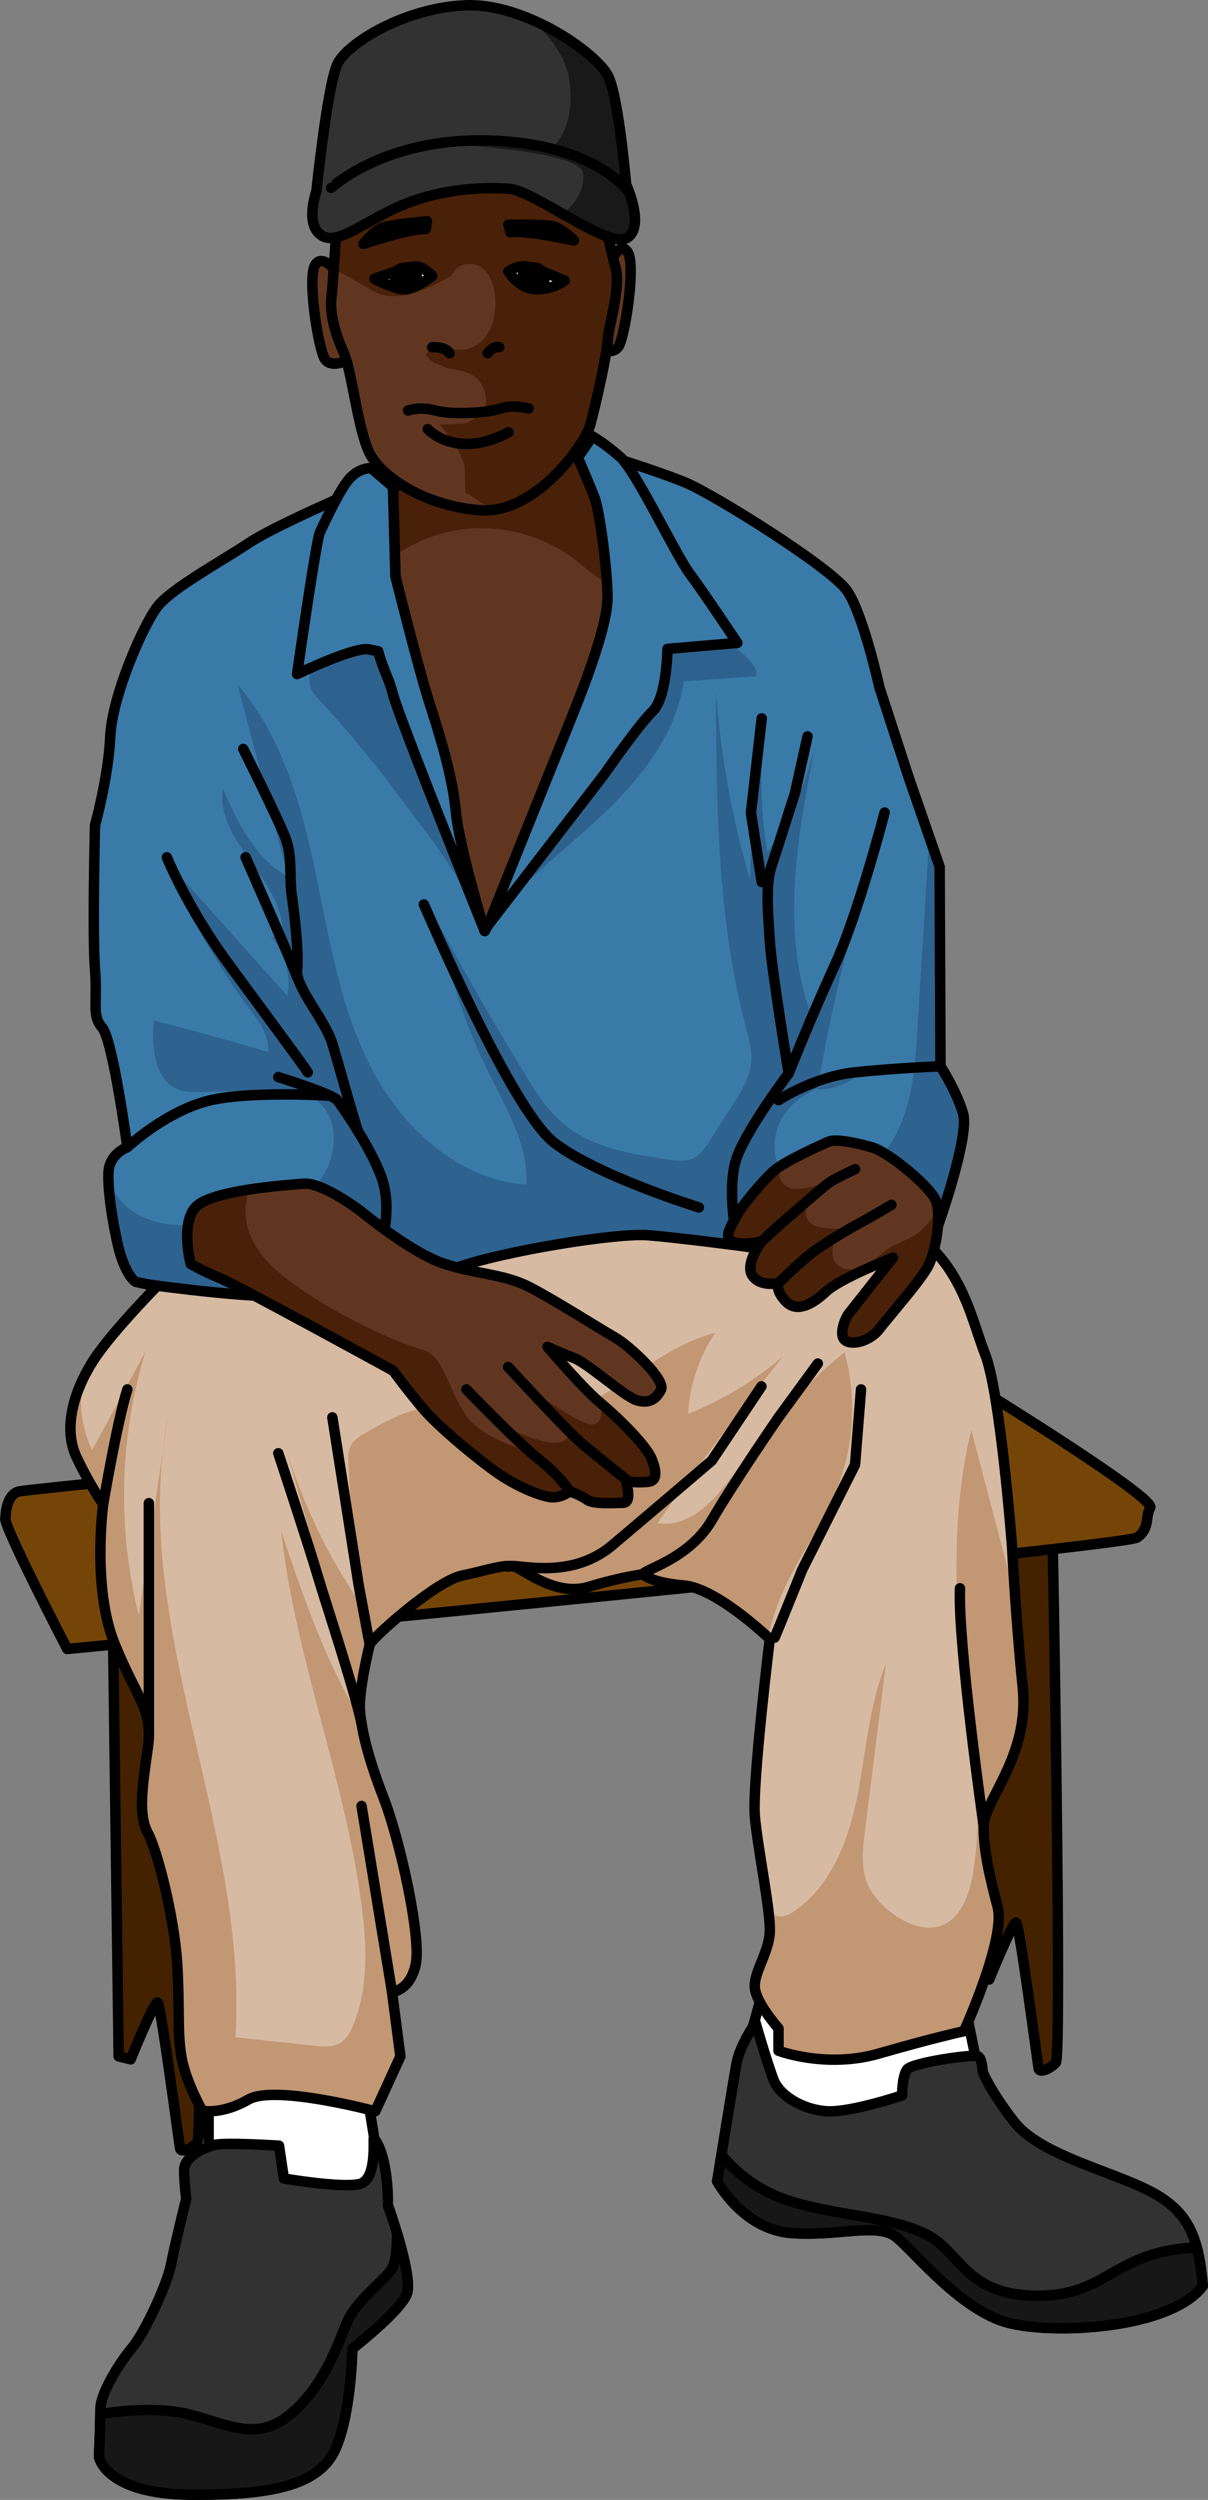 <?xml version="1.0" encoding="utf-8"?>
<!-- Generator: Adobe Illustrator 22.0.0, SVG Export Plug-In . SVG Version: 6.00 Build 0)  -->
<svg version="1.1" id="Layer_1" xmlns="http://www.w3.org/2000/svg" xmlns:xlink="http://www.w3.org/1999/xlink" x="0px" y="0px"
	 width="115.764px" height="239.482px" viewBox="0 0 115.764 239.482" enable-background="new 0 0 115.764 239.482"
	 xml:space="preserve">
<rect x="0" y="0" width="115.764" height="239.482" fill="#808080" stroke="none"/>
<g>
	<path fill="#442200" stroke="#000000" stroke-linecap="round" stroke-linejoin="round" stroke-miterlimit="10" d="M18.591,157.88
		c0.04,0.669,0.906,46.727,0.31,47.367c-0.596,0.64-1.563,0.997-1.647,0.561c-0.084-0.436-1.839-13.774-2.149-13.969
		c-0.31-0.195-2.586,5.441-2.586,5.441l-1.149-0.288l-0.655-49.331C10.716,147.661,18.521,156.721,18.591,157.88z"/>
	<path fill="#442200" stroke="#000000" stroke-linecap="round" stroke-linejoin="round" stroke-miterlimit="10" d="M100.87,147.661
		c0.04,0.669,0.906,49.297,0.31,49.938c-0.596,0.64-1.563,0.997-1.647,0.561c-0.084-0.436-1.839-13.774-2.149-13.969
		c-0.31-0.195-2.586,5.441-2.586,5.441l-1.149-0.288l-0.655-49.331C92.996,140.012,100.8,146.502,100.87,147.661z"/>
	<path fill="#754508" stroke="#000000" stroke-linecap="round" stroke-linejoin="round" stroke-miterlimit="10" d="M0.533,145.393
		c-0.545,0.157,5.909,12.575,5.909,12.575s101.309-9.77,102.547-10.681c1.239-0.911,0.723-1.925,1.239-2.863
		c0.516-0.938-15.586-10.895-15.586-10.895s-91.454,9.029-92.796,9.338C0.504,143.176,0.533,145.393,0.533,145.393z"/>
	<g>
		<path fill="#613620" stroke="#000000" stroke-linecap="round" stroke-linejoin="round" stroke-miterlimit="10" d="M58.656,24.88
			c0,0,0.796-1.837,1.506-0.71c0.71,1.127-0.089,6.919-0.742,8.735s-3.555-0.302-3.555-0.302"/>
		<path fill="#613620" stroke="#000000" stroke-linecap="round" stroke-linejoin="round" stroke-miterlimit="10" d="M32.236,26.047
			c0,0-1.333-1.799-2.036-0.668c-0.704,1.131,0.125,6.919,0.787,8.731c0.662,1.812,3.554-0.32,3.554-0.32"/>
		<polygon fill="#FFFFFF" stroke="#000000" stroke-linecap="round" stroke-linejoin="round" stroke-miterlimit="10" points="
			35.831,204.639 35.077,199.955 31.709,194.807 24.287,194.573 20.458,197.459 19.994,202.03 19.994,206.265 21.377,210.562 
			25.127,213.057 30.868,213.921 34.465,212.433 35.831,210.639 		"/>
		<path fill="#FFFFFF" stroke="#000000" stroke-linecap="round" stroke-linejoin="round" stroke-miterlimit="10" d="M73.269,190.128
			l-1.225,4.446l-0.077,5.849c0,0,0.383,2.808,1.837,3.276c1.454,0.468,0.765,2.574,3.368,1.872c2.602-0.702,7.73-0.39,7.73-0.39
			l5.358-1.482l3.75-2.574l-0.619-4.498l-0.657-3.229l-0.102-4.83l-1.684-3.666l-9.108,0.936L73.269,190.128z"/>
		<path fill="#323232" d="M72.405,193.78c0,0-1.471,2.073-1.805,3.811c-0.334,1.738-1.872,11.367-1.872,11.367
			s2.474,4.644,7.154,4.963s8.291-1.085,10.096,0.453c1.805,1.538,6.218,7.021,10.698,8.157c4.48,1.137,15.512,0.535,18.588-3.544
			c-0.401-4.814-1.404-7.288-5.349-9.227c-3.945-1.939-10.364-3.41-12.771-6.553c-2.407-3.143-2.973-4.742-2.973-4.742
			s-0.032-1.232-0.437-1.476s-6.352,0.602-6.82,1.27c-0.468,0.669-0.468,2.474-0.468,2.474s-4.881,1.638-7.154,1.521
			c-2.273-0.117-4.547-1.454-5.148-2.992C73.541,197.725,72.405,193.78,72.405,193.78z"/>
		<path fill="#323232" d="M35.831,204.813c-0.128-0.168,0.401,4.012-1.404,4.413c-1.805,0.401-7.221-0.535-7.221-0.535l-0.468-3.143
			c0,0-5.215-0.334-6.218-0.067c-1.003,0.267-2.875,1.137-2.875,2.407c0,1.27,0.201,2.741,0.201,2.741s-1.137,4.614-1.471,6.352
			c-0.334,1.738-2.407,6.352-3.744,7.957s-3.009,4.413-3.009,5.817c0,1.404-0.134,4.614-0.134,4.614s0.602,3.544,8.759,3.611
			s12.503-1.003,13.974-4.547c1.471-3.544,1.538-9.428,1.538-9.428s4.547-3.544,5.215-5.215c0.669-1.672-1.805-8.558-1.805-8.558
			S37.302,206.752,35.831,204.813z"/>
		<path fill="none" stroke="#000000" stroke-linecap="round" stroke-linejoin="round" stroke-miterlimit="10" d="M72.405,193.78
			c0,0-1.471,2.073-1.805,3.811c-0.334,1.738-1.872,11.367-1.872,11.367s2.474,4.644,7.154,4.963s8.291-1.085,10.096,0.453
			c1.805,1.538,6.218,7.021,10.698,8.157c4.48,1.137,15.512,0.535,18.588-3.544c-0.401-4.814-1.404-7.288-5.349-9.227
			c-3.945-1.939-10.364-3.41-12.771-6.553c-2.407-3.143-2.973-4.742-2.973-4.742s-0.032-1.232-0.437-1.476s-6.352,0.602-6.82,1.27
			c-0.468,0.669-0.468,2.474-0.468,2.474s-4.881,1.638-7.154,1.521c-2.273-0.117-4.547-1.454-5.148-2.992
			C73.541,197.725,72.405,193.78,72.405,193.78z"/>
		<path fill="#171717" stroke="#000000" stroke-linecap="round" stroke-linejoin="round" stroke-miterlimit="10" d="M99.284,219.923
			c-6.954-0.067-7.155-4.346-10.765-6.002c-3.611-1.656-8.558-1.687-12.904-3.091c-4.346-1.404-6.477-4.422-6.478-4.422
			c-0.239,1.481-0.409,2.55-0.409,2.55s2.474,4.644,7.154,4.963c4.681,0.319,8.291-1.085,10.096,0.453
			c1.805,1.538,6.218,7.021,10.698,8.157c4.48,1.137,15.512,0.535,18.588-3.544c-0.119-1.424-0.304-2.623-0.589-3.684
			C106.632,215.636,106.232,219.99,99.284,219.923z"/>
		<path fill="none" stroke="#000000" stroke-linecap="round" stroke-linejoin="round" stroke-miterlimit="10" d="M35.831,204.813
			c-0.128-0.168,0.401,4.012-1.404,4.413c-1.805,0.401-7.221-0.535-7.221-0.535l-0.468-3.143c0,0-5.215-0.334-6.218-0.067
			c-1.003,0.267-2.875,1.137-2.875,2.407c0,1.27,0.201,2.741,0.201,2.741s-1.137,4.614-1.471,6.352
			c-0.334,1.738-2.407,6.352-3.744,7.957s-3.009,4.413-3.009,5.817c0,1.404-0.134,4.614-0.134,4.614s0.602,3.544,8.759,3.611
			s12.503-1.003,13.974-4.547c1.471-3.544,1.538-9.428,1.538-9.428s4.547-3.544,5.215-5.215c0.669-1.672-1.805-8.558-1.805-8.558
			S37.302,206.752,35.831,204.813z"/>
		<path fill="#171717" stroke="#000000" stroke-linecap="round" stroke-linejoin="round" stroke-miterlimit="10" d="M37.636,217.182
			c-0.468,1.07-3.477,3.076-4.413,5.349s-2.206,6.085-5.416,8.759c-3.209,2.675-6.018,0.936-9.695,0
			c-3.346-0.852-7.73-0.156-8.496-0.023c-0.023,1.547-0.129,4.101-0.129,4.101s0.602,3.544,8.759,3.611
			c8.157,0.067,12.503-1.003,13.974-4.547c1.471-3.544,1.538-9.428,1.538-9.428s4.547-3.544,5.215-5.215
			c0.392-0.979-0.295-3.743-0.93-5.869C38.043,213.944,38.102,216.118,37.636,217.182z"/>
		<path fill="#D7BAA2" d="M15.991,122.237c0,0-5.092,5.082-7.002,8.024s-2.979,6.553-1.642,9.361s2.541,4.478,2.541,4.478
			s-1.07,7.958,1.07,13.307s3.744,6.285,3.209,10.029s-0.936,6.419,0,8.157c0.936,1.738,2.541,8.157,2.808,12.436
			c0.267,4.279,0,6.553,0.401,8.96s2.006,5.215,2.006,5.215s1.872,0.401,4.413-1.07s12.169,1.12,12.169,1.12l2.407-5.265
			l-0.802-6.151c0,0,1.738-0.134,2.273-2.674c0.535-2.541-1.471-11.768-3.076-15.913s-2.14-6.686-2.273-8.425
			c-0.134-1.738,0.802-5.75,0.936-6.285s6.285-6.064,8.826-6.599c2.541-0.535,4.279-1.204,5.215-0.802
			c0.936,0.401,3.878,2.808,6.954,1.872c3.076-0.936,5.215-1.204,5.215-1.204s0.669,0.802,3.878,1.07
			c3.209,0.267,8.253,5.128,8.253,5.128s-1.701,13.907-1.433,16.983c0.267,3.076,1.529,9.093,1.433,11.099
			c-0.096,2.006-1.567,3.878-1.433,5.349c0.134,1.471,2.269,3.878,2.269,3.878v2.14c0,0,4.551,1.738,9.632,0.267
			c5.082-1.471,8.144-2.14,8.144-2.14s4.025-8.826,3.223-11.902s-1.337-5.349-1.337-7.756s4.413-6.686,3.744-13.239
			c-0.669-6.553-1.028-13.575-1.028-13.575s-1.112-14.641-2.583-18.385c-1.471-3.744-2.368-9.753-8.978-12.838
			s-33.008-4.145-33.008-4.145s-28.339,5.483-28.881,5.483C22.993,118.225,15.991,122.237,15.991,122.237z"/>
		<g>
			<path fill="#C29773" d="M34.603,164.782c-3.437-5.601-5.571-11.898-7.662-18.134c1.345,12.245,6.189,23.883,7.741,36.103
				c0.476,3.753,0.617,7.687-0.806,11.193c-0.285,0.702-0.666,1.419-1.324,1.795c-0.711,0.406-1.587,0.331-2.401,0.243
				c-2.53-0.273-5.061-0.545-7.591-0.818c1.191-18.841-8.965-37.425-6.976-55.974c-0.759,5.191-1.518,10.381-2.278,15.572
				c-2.079-8.271-1.86-17.107,0.626-25.265c-1.702,3.142-3.403,6.284-5.105,9.426c-0.991-2.069-1.284-4.444-0.916-6.707
				c-1.167,2.488-1.617,5.193-0.565,7.405c1.337,2.808,2.541,4.478,2.541,4.478s-1.07,7.958,1.07,13.307
				c2.14,5.349,3.744,6.285,3.209,10.029c-0.535,3.744-0.936,6.419,0,8.157c0.936,1.738,2.541,8.157,2.808,12.436
				c0.267,4.279,0,6.553,0.401,8.96c0.401,2.407,2.006,5.215,2.006,5.215s1.872,0.401,4.413-1.07s12.169,1.12,12.169,1.12
				l2.407-5.265l-0.802-6.151c0,0,1.738-0.134,2.273-2.675c0.535-2.541-1.471-11.768-3.076-15.913
				C35.431,168.8,34.842,166.472,34.603,164.782z"/>
			<path fill="#C29773" d="M15.584,139.19c0.163-1.113,0.326-2.227,0.488-3.34C15.861,136.963,15.704,138.076,15.584,139.19z"/>
			<path fill="#C29773" d="M95.606,182.681c-0.803-3.076-1.337-5.349-1.337-7.756c0-2.407,4.413-6.686,3.744-13.239
				c-0.312-3.056-0.556-6.205-0.728-8.706c-1.401-5.321-2.802-10.641-4.204-15.962c-1.633,6.575-1.721,14.349-0.963,21.052
				c0.806,7.13,2.324,14.35,1.1,21.526c-0.412,2.414-1.554,5.154-4.287,5.071c-2.242-0.068-5.012-2.228-5.815-4.239
				c-0.639-1.6-0.434-3.395-0.219-5.104c0.667-5.312,1.335-10.624,2.002-15.936c-1.623,3.954-1.88,8.312-2.702,12.506
				c-0.822,4.195-2.416,8.541-5.872,11.056c-0.5,0.364-1.086,0.696-1.7,0.625c-0.407-0.047-0.729-0.254-0.99-0.545
				c0.102,0.853,0.159,1.575,0.136,2.059c-0.096,2.006-1.567,3.878-1.433,5.349c0.134,1.471,2.269,3.878,2.269,3.878v2.14
				c0,0,4.551,1.738,9.632,0.267s8.144-2.14,8.144-2.14S96.408,185.757,95.606,182.681z"/>
			<path fill="#C29773" d="M49.471,150.139c0.936,0.401,3.878,2.808,6.954,1.872c3.076-0.936,5.215-1.204,5.215-1.204
				s0.669,0.802,3.878,1.07c2.883,0.24,7.233,4.175,8.092,4.976c0.252-1.13,0.564-2.243,0.984-3.327
				c1.476-3.816,4.099-7.101,5.615-10.901c1.648-4.131,1.906-8.802,0.723-13.089c-3.684,3.005-6.954,6.518-9.687,10.407
				c-2.066,2.94-4.696,6.524-8.247,5.978c3.853-5.452,7.873-10.787,12.052-15.993c-2.703,2.327-5.795,4.201-9.11,5.517
				c0.149-2.755,1.055-5.466,2.592-7.757c-3.637,0.921-6.679,3.325-9.83,5.361c-3.151,2.036-6.813,3.805-10.518,3.212
				c-2.05-0.328-3.965-1.367-6.039-1.462c-2.544-0.117-4.911,1.192-7.117,2.465c-0.516,0.297-1.054,0.617-1.355,1.13
				c-0.344,0.585-0.316,1.307-0.279,1.984c0.234,4.193,0.468,8.386,0.701,12.579c-2.883-4.338-5.132-9.096-6.654-14.078
				c2.351,8.309,4.702,16.619,7.053,24.928c-0.127-1.747,0.803-5.734,0.937-6.267c0.134-0.535,6.285-6.064,8.826-6.599
				C46.796,150.407,48.535,149.738,49.471,150.139z"/>
		</g>
		<path fill="none" stroke="#000000" stroke-linecap="round" stroke-linejoin="round" stroke-miterlimit="10" d="M15.991,122.237
			c0,0-5.092,5.082-7.002,8.024s-2.979,6.553-1.642,9.361s2.541,4.478,2.541,4.478s-1.07,7.958,1.07,13.307
			s3.744,6.285,3.209,10.029s-0.936,6.419,0,8.157c0.936,1.738,2.541,8.157,2.808,12.436c0.267,4.279,0,6.553,0.401,8.96
			s2.006,5.215,2.006,5.215s1.872,0.401,4.413-1.07s12.169,1.12,12.169,1.12l2.407-5.265l-0.802-6.151c0,0,1.738-0.134,2.273-2.674
			c0.535-2.541-1.471-11.768-3.076-15.913s-2.14-6.686-2.273-8.425c-0.134-1.738,0.802-5.75,0.936-6.285s6.285-6.064,8.826-6.599
			c2.541-0.535,4.279-1.204,5.215-0.802c0.936,0.401,3.878,2.808,6.954,1.872c3.076-0.936,5.215-1.204,5.215-1.204
			s0.669,0.802,3.878,1.07c3.209,0.267,8.253,5.128,8.253,5.128s-1.701,13.907-1.433,16.983c0.267,3.076,1.529,9.093,1.433,11.099
			c-0.096,2.006-1.567,3.878-1.433,5.349c0.134,1.471,2.269,3.878,2.269,3.878v2.14c0,0,4.551,1.738,9.632,0.267
			c5.082-1.471,8.144-2.14,8.144-2.14s4.025-8.826,3.223-11.902s-1.337-5.349-1.337-7.756s4.413-6.686,3.744-13.239
			c-0.669-6.553-1.028-13.575-1.028-13.575s-1.112-14.641-2.583-18.385c-1.471-3.744-2.368-9.753-8.978-12.838
			s-33.008-4.145-33.008-4.145s-28.339,5.483-28.881,5.483C22.993,118.225,15.991,122.237,15.991,122.237z"/>
		<polyline fill="none" stroke="#000000" stroke-linecap="round" stroke-linejoin="round" stroke-miterlimit="10" points="
			35.43,157.541 34.377,151.879 31.851,135.781 		"/>
		<path fill="none" stroke="#000000" stroke-linecap="round" stroke-linejoin="round" stroke-miterlimit="10" d="M34.648,165.087
			c-0.792-3.625-3.553-11.88-4.256-14.303c-0.703-2.423-3.721-11.566-3.721-11.566"/>
		<path fill="none" stroke="#000000" stroke-linecap="round" stroke-linejoin="round" stroke-miterlimit="10" d="M74.231,156.88
			c0.156-0.313,2.657-6.525,2.657-6.525l5.053-10.042l0.573-7.212"/>
		<path fill="none" stroke="#000000" stroke-linecap="round" stroke-linejoin="round" stroke-miterlimit="10" d="M61.64,150.808
			c-0.068-0.405,4.386-1.43,6.574-5.181c2.188-3.751,6.393-9.846,6.393-9.846l3.766-5.158"/>
		<path fill="#397AA8" d="M34.506,46.864c0,0-8.094,3.444-10.678,5.167s-7.319,4.305-8.697,6.028s-4.392,8.611-4.564,12.486
			c-0.172,3.875-1.464,8.525-1.464,8.525s-0.258,10.505,0,13.777s-0.344,4.392,0.689,5.597s2.411,11.453,2.411,11.453
			s-1.722,0.603-1.808,2.411c-0.086,1.808,0.431,4.994,0.947,7.147c0.517,2.153,1.378,3.272,1.722,3.358
			c0.344,0.086,1.292,0.258,1.292,0.258s11.625,1.636,14.466,0.947s7.319-4.219,7.319-4.219s3.789,3.014,7.922,1.55
			c4.133-1.464,14.983-3.272,18.083-3.014c3.1,0.258,8.955,1.033,8.955,1.033s3.444,0.517,8.094,0.861s10.591-2.497,10.591-2.497
			s3.186-8.869,2.497-11.108s-2.153-4.478-2.153-4.478L90.047,83.03l-2.928-8.439l-2.842-8.731c0,0-1.55-7.027-3.1-9.266
			c-1.55-2.239-12.744-9.214-15.414-10.333c-2.669-1.119-8.008-2.755-8.008-2.755L34.506,46.864z"/>
		<path opacity="0.2" fill="#00002C" d="M47.969,87.535c0.136-0.567,0.545-1.022,0.949-1.442c3.142-3.266,6.817-5.98,10.005-9.202
			c3.188-3.222,5.951-7.135,6.604-11.62c2.312-0.161,4.624-0.322,6.936-0.483c0.131-0.754-0.476-1.415-1.034-1.938
			c-2.081-1.953-4.161-3.905-6.242-5.858c-0.191-0.18-0.434-0.373-0.687-0.305c-0.168,0.045-0.284,0.194-0.385,0.335
			c-4.857,6.752-5.966,15.696-11.048,22.28c-0.537,0.696-1.142,1.428-1.185,2.306"/>
		<path opacity="0.2" fill="#00002C" d="M44.999,86.515c-1.211-2.983-2.427-5.981-3.173-9.113c-0.526-2.208-0.813-4.466-1.25-6.694
			c-0.818-4.169-2.093-15.547-8.22-9.936c-0.937,0.858-1.999,2.043-2.478,3.239c-0.75,1.875,0.373,2.626,1.605,3.994
			c2.456,2.728,4.777,5.578,6.954,8.534C40.667,79.566,43.577,83.013,44.999,86.515z"/>
		<g opacity="0.2">
			<path fill="#00002C" d="M81.978,103.191c-1.228,0.229-2.475,0.553-3.617,1.06c-0.006,0.035-0.013,0.069-0.019,0.104
				C79.635,104.357,80.926,103.944,81.978,103.191z"/>
			<path fill="#00002C" d="M92.286,106.624c-0.689-2.239-2.153-4.478-2.153-4.478L90.047,83.03l-0.993-2.861
				c-0.376,6.106-0.751,12.212-1.127,18.318c-0.196,3.184-0.409,6.443-1.675,9.371c-1.266,2.928-3.818,5.51-6.984,5.899
				c-1.388,0.171-2.897-0.129-3.91-1.093c-1.733-1.65-1.357-4.699,0.239-6.482c0.763-0.852,1.719-1.467,2.764-1.931
				c1.097-6.643,2.627-13.214,4.579-19.658c-1.656,4.429-3.312,8.858-4.968,13.286c-3.29-8.321-1.594-17.678,0.146-26.455
				c-0.862,3.646-2.424,7.125-4.576,10.191c-0.613-3.577-0.742-7.237-0.383-10.849c-0.778,4.467-1.204,8.994-1.274,13.527
				c-1.744-5.901-2.845-11.991-3.278-18.129c0.045,10.826,0.108,21.79,2.877,32.256c0.282,1.064,0.593,2.147,0.515,3.245
				c-0.11,1.541-0.971,2.913-1.806,4.213c-0.758,1.179-1.516,2.358-2.274,3.538c-0.37,0.576-0.766,1.177-1.371,1.498
				c-0.745,0.396-1.646,0.286-2.482,0.166c-3.544-0.509-7.288-1.104-10.038-3.397c-1.573-1.312-2.687-3.079-3.757-4.826
				c-2.806-4.582-5.49-9.239-8.048-13.964c0.888,4.822,2.449,9.52,4.626,13.914c1.687,3.406,3.802,6.879,3.589,10.674
				c-6.509-0.429-11.953-5.47-14.921-11.279c-2.968-5.809-3.968-12.384-5.312-18.767c-1.344-6.383-3.189-12.923-7.443-17.868
				c1.612,6.134,3.224,12.267,4.836,18.4c-3.145-1.666-4.801-5.149-6.248-8.401c-0.667,4.678,4.813,8.041,5.649,12.692
				c0.138,0.769-0.525,1.916-1.092,1.378c1.378,1.546,1.996,3.739,1.629,5.777c-3.864-4.317-7.728-8.634-11.592-12.95
				c2.034,5.025,4.71,9.789,7.941,14.142c0.929,1.252,1.956,2.635,1.821,4.188c-3.635-1.085-7.292-2.095-10.969-3.028
				c-0.202,2.563,0.056,5.868,2.5,6.668c0.629,0.206,1.306,0.19,1.967,0.173c2.092-0.056,4.184-0.112,6.277-0.167
				c1.555-0.042,3.209-0.058,4.537,0.753c2.661,1.626,2.475,5.872,0.377,8.179c-2.099,2.307-5.35,3.12-8.427,3.628
				c-2.901,0.479-6.031,0.756-8.645-0.59c-1.326-0.684-2.404-1.938-2.931-3.327c0.053,1.849,0.501,4.502,0.951,6.375
				c0.517,2.153,1.378,3.272,1.722,3.358c0.344,0.086,1.292,0.258,1.292,0.258s11.625,1.636,14.466,0.947
				c2.842-0.689,7.319-4.219,7.319-4.219s3.789,3.014,7.922,1.55c4.133-1.464,14.983-3.272,18.083-3.014
				c3.1,0.258,8.955,1.033,8.955,1.033s3.444,0.517,8.094,0.861c4.65,0.344,10.591-2.497,10.591-2.497
				S92.975,108.863,92.286,106.624z"/>
		</g>
		<path fill="none" stroke="#000000" stroke-linecap="round" stroke-linejoin="round" stroke-miterlimit="10" d="M34.506,46.864
			c0,0-8.094,3.444-10.678,5.167s-7.319,4.305-8.697,6.028s-4.392,8.611-4.564,12.486c-0.172,3.875-1.464,8.525-1.464,8.525
			s-0.258,10.505,0,13.777s-0.344,4.392,0.689,5.597s2.411,11.453,2.411,11.453s-1.722,0.603-1.808,2.411
			c-0.086,1.808,0.431,4.994,0.947,7.147c0.517,2.153,1.378,3.272,1.722,3.358c0.344,0.086,1.292,0.258,1.292,0.258
			s11.625,1.636,14.466,0.947s7.319-4.219,7.319-4.219s3.789,3.014,7.922,1.55c4.133-1.464,14.983-3.272,18.083-3.014
			c3.1,0.258,8.955,1.033,8.955,1.033s3.444,0.517,8.094,0.861s10.591-2.497,10.591-2.497s3.186-8.869,2.497-11.108
			s-2.153-4.478-2.153-4.478L90.047,83.03l-2.928-8.439l-2.842-8.731c0,0-1.55-7.027-3.1-9.266
			c-1.55-2.239-12.744-9.214-15.414-10.333c-2.669-1.119-8.008-2.755-8.008-2.755L34.506,46.864z"/>
		<path fill="none" stroke="#000000" stroke-linecap="round" stroke-linejoin="round" stroke-miterlimit="10" d="M70.657,118.938
			c0,0-1.134-5.253,0-8.18s4.923-7.929,4.923-7.929s-1.636-9.896-1.808-12.652s-0.431-5.425,0.172-7.233
			c0.603-1.808,2.239-6.975,2.239-6.975l1.206-5.425"/>
		<polyline fill="none" stroke="#000000" stroke-linecap="round" stroke-linejoin="round" stroke-miterlimit="10" points="
			72.997,84.494 71.964,77.864 72.997,68.822 		"/>
		<path fill="none" stroke="#000000" stroke-linecap="round" stroke-linejoin="round" stroke-miterlimit="10" d="M36.573,118.938
			c0,0,1.033-3.186,0-6.114s-3.789-6.803-4.219-7.405c-0.431-0.603-5.683-2.239-5.683-2.239"/>
		<path fill="none" stroke="#000000" stroke-linecap="round" stroke-linejoin="round" stroke-miterlimit="10" d="M34.353,108.44
			c-0.215-0.349-1.799-6.121-2.502-8.446c-0.703-2.325-3.56-5.425-3.38-7.061c0.18-1.636-0.251-5.425-0.509-7.147
			s0.086-3.703-0.603-5.511c-0.689-1.808-4.047-8.525-4.047-8.525"/>
		<path fill="none" stroke="#000000" stroke-linecap="round" stroke-linejoin="round" stroke-miterlimit="10" d="M40.62,86.647
			c0.258,0.517,8.353,19.633,12.486,22.819c4.133,3.186,13.864,6.2,13.864,6.2"/>
		<path fill="#613620" d="M83.502,109.896c0,0-3.186-0.947-4.133-0.517c-0.947,0.431-4.047,1.808-5.167,2.755
			c-1.119,0.947-3.233,3.564-3.545,4.219c-0.313,0.655-1.454,2.153-0.504,2.583c0.95,0.431,2.818,0.005,2.818,0.005
			s-1.636,2.153-0.861,3.272c0.775,1.119,2.497,0.689,2.497,0.689s-0.35,0.67,0.683,1.761s2.493,0.357,3.871-0.932
			c1.378-1.289,6.408-3.245,6.408-3.245s-3.875,4.908-4.219,5.339c-0.344,0.431-1.033,2.067-0.344,2.583
			c0.689,0.517,2.411,0.04,3.272-1.1s3.875-4.544,4.65-5.984c0.775-1.441,1.292-4.885,0.775-6.263S85.062,110.284,83.502,109.896z"
			/>
		<g>
			<path fill="#492008" d="M81.23,117.676c0.642-0.093,1.233-0.319,1.676-0.795C82.332,117.104,81.75,117.35,81.23,117.676z"/>
			<path fill="#492008" d="M89.875,116c-0.641,0.762-1.187,1.616-1.995,2.193c-0.766,0.547-1.706,0.792-2.514,1.274
				c-0.851,0.509-1.533,1.269-2.398,1.752c-0.865,0.484-2.071,0.613-2.76-0.1c-0.695-0.718-0.501-1.967,0.148-2.727
				c0.248-0.29,0.552-0.516,0.874-0.717c-0.728,0.106-1.522,0.04-2.253-0.054c-0.391-0.05-0.797-0.105-1.129-0.318
				c-0.765-0.49-0.823-1.653-0.368-2.438c0.456-0.786,1.269-1.282,2.05-1.747c-0.79,0.332-1.62,0.57-2.466,0.709
				c-0.562,0.092-1.174,0.132-1.666-0.154c-0.637-0.37-0.874-1.228-0.657-1.933c-0.207,0.137-0.392,0.269-0.539,0.394
				c-1.119,0.947-3.233,3.564-3.545,4.219c-0.313,0.655-1.454,2.153-0.504,2.583c0.95,0.431,2.818,0.005,2.818,0.005
				s-1.636,2.153-0.861,3.272c0.775,1.119,2.497,0.689,2.497,0.689s-0.35,0.67,0.683,1.761c1.033,1.091,2.493,0.357,3.871-0.932
				c1.378-1.289,6.408-3.245,6.408-3.245s-3.875,4.908-4.219,5.339c-0.344,0.431-1.033,2.067-0.344,2.583
				c0.689,0.517,2.411,0.04,3.272-1.1c0.861-1.139,3.875-4.544,4.65-5.984C89.563,120.145,90.014,117.631,89.875,116z"/>
		</g>
		<path fill="none" stroke="#000000" stroke-linecap="round" stroke-linejoin="round" stroke-miterlimit="10" d="M83.502,109.896
			c0,0-3.186-0.947-4.133-0.517c-0.947,0.431-4.047,1.808-5.167,2.755c-1.119,0.947-3.233,3.564-3.545,4.219
			c-0.313,0.655-1.454,2.153-0.504,2.583c0.95,0.431,2.818,0.005,2.818,0.005s-1.636,2.153-0.861,3.272
			c0.775,1.119,2.497,0.689,2.497,0.689s-0.35,0.67,0.683,1.761s2.493,0.357,3.871-0.932c1.378-1.289,6.408-3.245,6.408-3.245
			s-3.875,4.908-4.219,5.339c-0.344,0.431-1.033,2.067-0.344,2.583c0.689,0.517,2.411,0.04,3.272-1.1s3.875-4.544,4.65-5.984
			c0.775-1.441,1.292-4.885,0.775-6.263S85.062,110.284,83.502,109.896z"/>
		<path fill="none" stroke="#000000" stroke-linecap="round" stroke-linejoin="round" stroke-miterlimit="10" d="M74.607,122.904
			c0,0,1.981-1.928,3.084-2.795s3.608-2.364,4.586-2.883c0.978-0.519,3.147-1.802,3.147-1.802"/>
		<path fill="none" stroke="#000000" stroke-linecap="round" stroke-linejoin="round" stroke-miterlimit="10" d="M72.971,118.943
			c0,0,1.455-1.381,2.647-2.389s3.391-2.994,4.033-3.391s2.291-1.161,2.291-1.161"/>
		<path fill="none" stroke="#000000" stroke-linecap="round" stroke-linejoin="round" stroke-miterlimit="10" d="M12.204,109.896
			c0.412-0.373,3.738-3.351,7.559-4.393s11.854-0.539,11.854-0.539"/>
		<path fill="none" stroke="#000000" stroke-linecap="round" stroke-linejoin="round" stroke-miterlimit="10" d="M29.491,102.724
			c-0.298-0.496-3.596-4.963-7.58-10.373s-5.919-10.224-5.919-10.224"/>
		<path fill="none" stroke="#000000" stroke-linecap="round" stroke-linejoin="round" stroke-miterlimit="10" d="M28.471,93.642
			c0.016-0.296-4.936-11.514-4.936-11.514"/>
		<path fill="none" stroke="#000000" stroke-linecap="round" stroke-linejoin="round" stroke-miterlimit="10" d="M75.58,102.829
			c0,0,2.217-5.579,4.435-10.403s4.759-14.586,4.759-14.586"/>
		<path fill="none" stroke="#000000" stroke-linecap="round" stroke-linejoin="round" stroke-miterlimit="10" d="M74.607,105.388
			c0,0,3.432-2.251,7.334-2.663c3.903-0.412,8.191-0.578,8.191-0.578"/>
		<g>
			<path fill="#613620" d="M34.702,116.124c0,0,4.665,3.871,7.792,4.913c3.127,1.042,5.765,0.993,8.193,2.233
				c2.428,1.241,6.696,3.97,8.185,4.814c1.489,0.844,4.963,4.119,4.467,5.062c-0.496,0.943-1.191,1.34-2.333,0.993
				s-4.665-3.524-5.956-4.02c-1.29-0.496-2.581-1.092-2.581-1.092s3.375,3.97,5.112,5.41c1.737,1.439,4.367,4.07,4.864,5.31
				c0.496,1.241,0.496,2.035-0.199,2.184c-0.695,0.149-2.233,0-2.233,0c-0.006,0.18,0.588,2.022-0.298,2.035
				c-0.927,0.013-2.878,0.149-3.474-0.298c-0.596-0.447-1.638-0.794-1.638-0.794s-0.893,0.695-1.886,0.546
				c-0.993-0.149-3.077-0.943-5.013-2.283c-1.936-1.34-5.633-4.417-7.085-6.104c-1.452-1.687-2.941-3.722-2.941-3.722
				s-15.038-8.239-16.626-8.884s-2.779-1.34-2.779-1.34s-0.993-3.796,0.447-5.422c1.439-1.626,8.487-2.122,10.373-2.271
				C30.98,113.246,34.702,116.124,34.702,116.124z"/>
			<g>
				<path fill="#492008" d="M60.013,141.932c0,0,1.539,0.149,2.234,0c0.695-0.149,0.695-0.943,0.199-2.184
					c-0.496-1.241-3.127-3.871-4.864-5.31c0,0,0.418,2.195-0.985,2.015c-1.402-0.179-6.173-3.642-6.173-3.642l4.18,4.379
					c0,0-0.047,1.354-2.187,0.945s-4.406-1.683-4.406-1.683l2.676,2.533c0,0-3.142-0.697-5.259-2.533
					c-2.118-1.837-2.727-6.577-4.764-7.087c-2.037-0.51-9.309-3.57-13.993-7.522c-3.892-3.284-3.248-6.55-2.796-7.888
					c-2.224,0.345-4.419,0.88-5.153,1.709c-1.439,1.626-0.447,5.422-0.447,5.422s1.191,0.695,2.779,1.34
					c1.588,0.645,16.626,8.884,16.626,8.884s1.489,2.035,2.941,3.722c1.452,1.687,5.149,4.764,7.085,6.104s4.02,2.134,5.013,2.283
					c0.993,0.149,1.886-0.546,1.886-0.546s1.042,0.347,1.638,0.794c0.596,0.447,2.547,0.311,3.474,0.298
					C60.601,143.954,60.007,142.111,60.013,141.932z"/>
				<polygon fill="#492008" points="54.492,131.323 54.491,131.322 54.496,131.328 				"/>
			</g>
			<path fill="none" stroke="#000000" stroke-linecap="round" stroke-linejoin="round" stroke-miterlimit="10" d="M34.702,116.124
				c0,0,4.665,3.871,7.792,4.913c3.127,1.042,5.765,0.993,8.193,2.233c2.428,1.241,6.696,3.97,8.185,4.814
				c1.489,0.844,4.963,4.119,4.467,5.062c-0.496,0.943-1.191,1.34-2.333,0.993s-4.665-3.524-5.956-4.02
				c-1.29-0.496-2.581-1.092-2.581-1.092s3.375,3.97,5.112,5.41c1.737,1.439,4.367,4.07,4.864,5.31
				c0.496,1.241,0.496,2.035-0.199,2.184c-0.695,0.149-2.233,0-2.233,0c-0.006,0.18,0.588,2.022-0.298,2.035
				c-0.927,0.013-2.878,0.149-3.474-0.298c-0.596-0.447-1.638-0.794-1.638-0.794s-0.893,0.695-1.886,0.546
				c-0.993-0.149-3.077-0.943-5.013-2.283c-1.936-1.34-5.633-4.417-7.085-6.104c-1.452-1.687-2.941-3.722-2.941-3.722
				s-15.038-8.239-16.626-8.884s-2.779-1.34-2.779-1.34s-0.993-3.796,0.447-5.422c1.439-1.626,8.487-2.122,10.373-2.271
				C30.98,113.246,34.702,116.124,34.702,116.124z"/>
			<path fill="none" stroke="#000000" stroke-linecap="round" stroke-linejoin="round" stroke-miterlimit="10" d="M60.287,141.954
				c0,0-3.548-2.807-4.847-3.956c-1.299-1.149-6.747-7.046-6.747-7.046"/>
			<path fill="none" stroke="#000000" stroke-linecap="round" stroke-linejoin="round" stroke-miterlimit="10" d="M54.603,142.875
				c0,0-0.862-1.428-2.961-3.078c-2.099-1.649-6.946-6.697-6.946-6.697"/>
		</g>
		<path fill="none" stroke="#000000" stroke-linecap="round" stroke-linejoin="round" stroke-miterlimit="10" d="M48.694,150.09
			c0.374-0.469,5.753,1.505,9.973-2.051c4.22-3.556,9.547-8.117,9.547-8.117l4.757-7.111"/>
		<path fill="#613620" d="M37.658,46.636c0,0,0.43,14.272,0.43,17.095s5.263,16.305,5.263,16.305l3.101,9.155
			c0,0,7.633-13.383,9.201-16.99c1.568-3.607,2.3-6.169,3.137-8.835c0.836-2.666-0.732-7.685-0.836-11.344s-3.235-9.49-3.235-9.49
			L37.658,46.636z"/>
		<path fill="#492008" d="M57.954,52.02c-0.105-3.659-3.235-9.49-3.235-9.49l-17.061,4.105c0,0,0.091,3.025,0.19,6.565
			c2.165-1.477,4.717-2.392,7.333-2.568c3.644-0.246,7.365,0.924,10.213,3.211c0.941,0.756,1.93,1.663,3.007,2.119
			C58.185,54.589,57.988,53.23,57.954,52.02z"/>
		<path fill="none" stroke="#000000" stroke-linecap="round" stroke-linejoin="round" stroke-miterlimit="10" d="M37.658,46.636
			c0,0,0.43,14.272,0.43,17.095s5.263,16.305,5.263,16.305l3.101,9.155c0,0,7.633-13.383,9.201-16.99
			c1.568-3.607,2.3-6.169,3.137-8.835c0.836-2.666-0.732-7.685-0.836-11.344s-3.235-9.49-3.235-9.49L37.658,46.636z"/>
		<path fill="#397AA8" d="M56.77,41.8c0,0,1.236,0.706,2.7,2.013c1.464,1.307,5.332,9.41,6.587,11.083s4.6,6.692,4.6,6.692
			l-6.692,0.575c0,0-0.052,4.653-1.412,5.96c-1.359,1.307-4.653,6.064-4.653,6.064L46.764,88.643c0,0,5.753-14.352,7.792-19.371
			c2.039-5.019,3.607-9.567,3.659-11.867s-0.721-8.355-1.226-9.697s-1.619-3.875-1.619-3.875L56.77,41.8z"/>
		<path fill="none" stroke="#000000" stroke-linecap="round" stroke-linejoin="round" stroke-miterlimit="10" d="M56.77,41.8
			c0,0,1.236,0.706,2.7,2.013c1.464,1.307,5.332,9.41,6.587,11.083s4.6,6.692,4.6,6.692l-6.692,0.575c0,0-0.052,4.653-1.412,5.96
			c-1.359,1.307-4.653,6.064-4.653,6.064L46.764,88.643c0,0,5.753-14.352,7.792-19.371c2.039-5.019,3.607-9.567,3.659-11.867
			s-0.721-8.355-1.226-9.697s-1.619-3.875-1.619-3.875L56.77,41.8z"/>
		<path fill="#397AA8" d="M46.452,89.19c0,0-2.457-8.051-2.771-11.449c-0.314-3.398-1.568-7.424-2.562-10.508
			c-0.993-3.084-3.228-12.026-3.228-12.026l0,0l-0.234-8.572l-2.086-1.788c0,0-1.039-0.094-2.032,0.951
			c-0.993,1.046-2.509,4.444-2.875,5.176c-0.366,0.732-2.193,13.603-2.193,13.603s5.549-2.677,6.908-2.364
			c0.28,0.065,0.572,0.121,0.86,0.172c0.516,1.894,1.03,2.566,1.418,4.115C38.221,68.749,46.452,89.19,46.452,89.19z"/>
		<path fill="none" stroke="#000000" stroke-linecap="round" stroke-linejoin="round" stroke-miterlimit="10" d="M46.452,89.19
			c0,0-2.457-8.051-2.771-11.449c-0.314-3.398-1.568-7.424-2.562-10.508c-0.993-3.084-3.228-12.026-3.228-12.026l0,0l-0.234-8.572
			l-2.086-1.788c0,0-1.039-0.094-2.032,0.951c-0.993,1.046-2.509,4.444-2.875,5.176c-0.366,0.732-2.193,13.603-2.193,13.603
			s5.549-2.677,6.908-2.364c0.28,0.065,0.572,0.121,0.86,0.172c0.516,1.894,1.03,2.566,1.418,4.115
			C38.221,68.749,46.452,89.19,46.452,89.19z"/>
		<g>
			<path fill="#613620" d="M32.18,22.799c0,0-0.253,4.153-0.422,5.756s0.422,3.542,1.181,5.229c0.759,1.687,1.299,7.016,2.396,9.462
				c1.096,2.446,5.532,5.297,10.761,5.635s9.96-6.312,10.466-8.168c0.506-1.855,1.595-6.676,1.679-8.11
				c0.084-1.434,1.265-5.06,0.759-6.916c-0.506-1.855-1.019-4.384-1.019-4.384l-3.03-4.893l-10.149-2.952l-5.454,0.337L32.18,22.799
				z"/>
			<path fill="#492008" d="M58.999,25.687c-0.506-1.856-1.019-4.384-1.019-4.384l-3.03-4.893l-10.149-2.952l-5.453,0.337
				l-7.169,9.004c0,0-0.093,1.517-0.203,3.071c1.341,0.458,2.436,1.285,3.831,2.041c2.288,1.239,5.222-0.246,7.376-1.437
				c0.123-0.21,0.264-0.418,0.449-0.619c0.893-0.974,2.481-0.643,3.132,0.404c1.023,1.646,0.96,4.434-0.245,6.013
				c-0.761,0.996-2.002,1.45-3.232,1.145c-0.5-0.124-0.968-0.367-1.386-0.668c-0.012-0.009-0.031-0.023-0.045-0.033
				c-0.334,0.427-0.689,0.842-1.058,1.255c0.192,0.278,0.478,0.537,0.771,0.77c0.456,0.173,0.91,0.349,1.36,0.545
				c0.201,0.035,0.408,0.068,0.604,0.103c1.869,0.335,2.818,0.921,3.054,2.921c0.105,0.886-0.646,1.565-1.366,1.894
				c-0.328,0.303-0.769,0.447-1.253,0.354c-0.557,0.09-1.191,0.109-1.847,0.089c0.931,1.126,1.848,2.38,2.31,3.712
				c0.264,0.76,0.046,2.218,0.213,2.973c0.008-0.295,0.949,0.527,1.206,0.67c0.479,0.266,0.919,0.547,1.346,0.841
				c4.775-0.552,8.893-6.406,9.363-8.13c0.506-1.856,1.595-6.676,1.679-8.11C58.325,31.169,59.506,27.542,58.999,25.687z"/>
			<path fill="none" stroke="#000000" stroke-linecap="round" stroke-linejoin="round" stroke-miterlimit="10" d="M32.18,22.799
				c0,0-0.253,4.153-0.422,5.756s0.422,3.542,1.181,5.229c0.759,1.687,1.299,7.016,2.396,9.462
				c1.096,2.446,5.532,5.297,10.761,5.635s9.96-6.312,10.466-8.168c0.506-1.855,1.595-6.676,1.679-8.11
				c0.084-1.434,1.265-5.06,0.759-6.916c-0.506-1.855-1.019-4.384-1.019-4.384l-3.03-4.893l-10.149-2.952l-5.454,0.337L32.18,22.799
				z"/>
			<path fill="none" stroke="#000000" stroke-linecap="round" stroke-linejoin="round" stroke-miterlimit="10" d="M39.105,39.327
				c0,0,1.098-0.418,2.614,0s4.914,0.256,6.221-0.186c1.307-0.441,2.718,0,2.718,0"/>
			<path fill="none" stroke="#000000" stroke-linecap="round" stroke-linejoin="round" stroke-miterlimit="10" d="M40.987,41.105
				c0,0,2.666,2.98,7.737,0.314"/>
			<path fill="#FFFFFF" stroke="#000000" stroke-linecap="round" stroke-linejoin="round" stroke-miterlimit="10" d="M48.724,25.996
				c0,0,0.889-0.68,1.934-0.418c1.046,0.261,3.45,1.307,3.45,1.307s-1.046,0.836-2.692,0.836
				C49.769,27.721,48.724,25.996,48.724,25.996z"/>
			<path fill="#FFFFFF" stroke="#000000" stroke-linecap="round" stroke-linejoin="round" stroke-miterlimit="10" d="M41.417,26.438
				c0,0-0.901-1.024-1.737-0.919c-0.836,0.105-3.79,1.191-3.79,1.191s1.803,0.96,2.822,1.012
				C39.732,27.774,41.417,26.438,41.417,26.438z"/>
			<path fill="none" stroke="#000000" stroke-linecap="round" stroke-linejoin="round" stroke-miterlimit="10" d="M41.417,33.263
				c0,0,1.242-0.105,1.661,0.575"/>
			<path fill="none" stroke="#000000" stroke-linecap="round" stroke-linejoin="round" stroke-miterlimit="10" d="M46.737,33.838
				c0,0,0.471-0.691,1.098-0.581"/>
			<path fill="#323232" d="M30.324,18.265c-0.084,0.337-1.096,3.289,0.506,4.301c1.602,1.012,4.217-1.518,8.012-3.036
				c3.795-1.518,7.613-1.611,9.974-1.443c2.361,0.169,9.496,5.808,11.268,4.711c1.771-1.096-0.079-5.126-0.079-5.126
				s-0.689-8.067-1.67-10.276c-0.981-2.208-7.931-7.116-13.712-6.889S33.278,4.115,32.328,6.145
				C31.378,8.174,30.324,18.265,30.324,18.265z"/>
			<path fill="none" stroke="#000000" stroke-linecap="round" stroke-linejoin="round" stroke-miterlimit="10" d="M30.324,18.265
				c-0.084,0.337-1.096,3.289,0.506,4.301c1.602,1.012,4.217-1.518,8.012-3.036c3.795-1.518,7.613-1.611,9.974-1.443
				c2.361,0.169,9.496,5.808,11.268,4.711c1.771-1.096-0.079-5.126-0.079-5.126s-0.689-8.067-1.67-10.276
				c-0.981-2.208-7.931-7.116-13.712-6.889S33.278,4.115,32.328,6.145C31.378,8.174,30.324,18.265,30.324,18.265z"/>
			<path fill="none" stroke="#000000" stroke-linecap="round" stroke-linejoin="round" stroke-miterlimit="10" d="M31.729,17.996
				c0.035,0,5.087-4.795,15.035-4.538s13.242,4.63,13.242,4.63"/>
		</g>
		<path stroke="#000000" stroke-linecap="round" stroke-linejoin="round" stroke-miterlimit="10" d="M52.194,26.636
			c0,0.592-0.48,0.989-1.072,0.989s-1.072-0.396-1.072-0.989s0.453-1.022,1.045-1.022C51.687,25.615,52.194,26.044,52.194,26.636z"
			/>
		<path stroke="#000000" stroke-linecap="round" stroke-linejoin="round" stroke-miterlimit="10" d="M39.958,26.528
			c0,0.592-0.48,1.072-1.072,1.072c-0.592,0-1.072-0.48-1.072-1.072s0.48-0.89,1.072-0.89
			C39.478,25.639,39.958,25.936,39.958,26.528z"/>
		<path opacity="0.5" d="M58.335,7.397c-0.628-1.415-3.709-3.931-7.359-5.502c1.643,1.497,3.309,3.553,3.602,5.9
			c0.596,4.768-1.76,6.443-1.76,6.443l-10.907-0.491c0,0,13.552,0.604,13.954,2.789c0.334,1.812-1.309,3.47-1.885,3.989
			c2.533,1.441,5.131,2.877,6.105,2.274c1.771-1.096-0.079-5.126-0.079-5.126S59.316,9.605,58.335,7.397z"/>
		
			<line fill="none" stroke="#000000" stroke-linecap="round" stroke-linejoin="round" stroke-miterlimit="10" x1="37.569" y1="190.838" x2="34.648" y2="173.006"/>
		
			<line fill="none" stroke="#000000" stroke-linecap="round" stroke-linejoin="round" stroke-miterlimit="10" x1="14.265" y1="165.975" x2="14.265" y2="143.996"/>
		<path fill="none" stroke="#000000" stroke-linecap="round" stroke-linejoin="round" stroke-miterlimit="10" d="M9.888,144.099
			c0,0,1.333-7.901,2.316-10.999"/>
		<path fill="none" stroke="#000000" stroke-linecap="round" stroke-linejoin="round" stroke-miterlimit="10" d="M94.269,174.925
			c0,0-2.494-17.465-2.273-22.772"/>
	</g>
	<path stroke="#000000" stroke-linecap="round" stroke-linejoin="round" stroke-miterlimit="10" d="M40.8,21.931
		c-1.426-0.08-5.968,1.429-5.968,1.429s1.028-1.357,2.026-1.617c0.998-0.259,4.054-0.548,4.054-0.548L40.8,21.931z"/>
	<path stroke="#000000" stroke-linecap="round" stroke-linejoin="round" stroke-miterlimit="10" d="M48.913,22.245
		c1.409-0.23,6.086,0.79,6.086,0.79s-1.165-1.241-2.185-1.393c-1.02-0.152-4.089-0.117-4.089-0.117L48.913,22.245z"/>
</g>
</svg>
